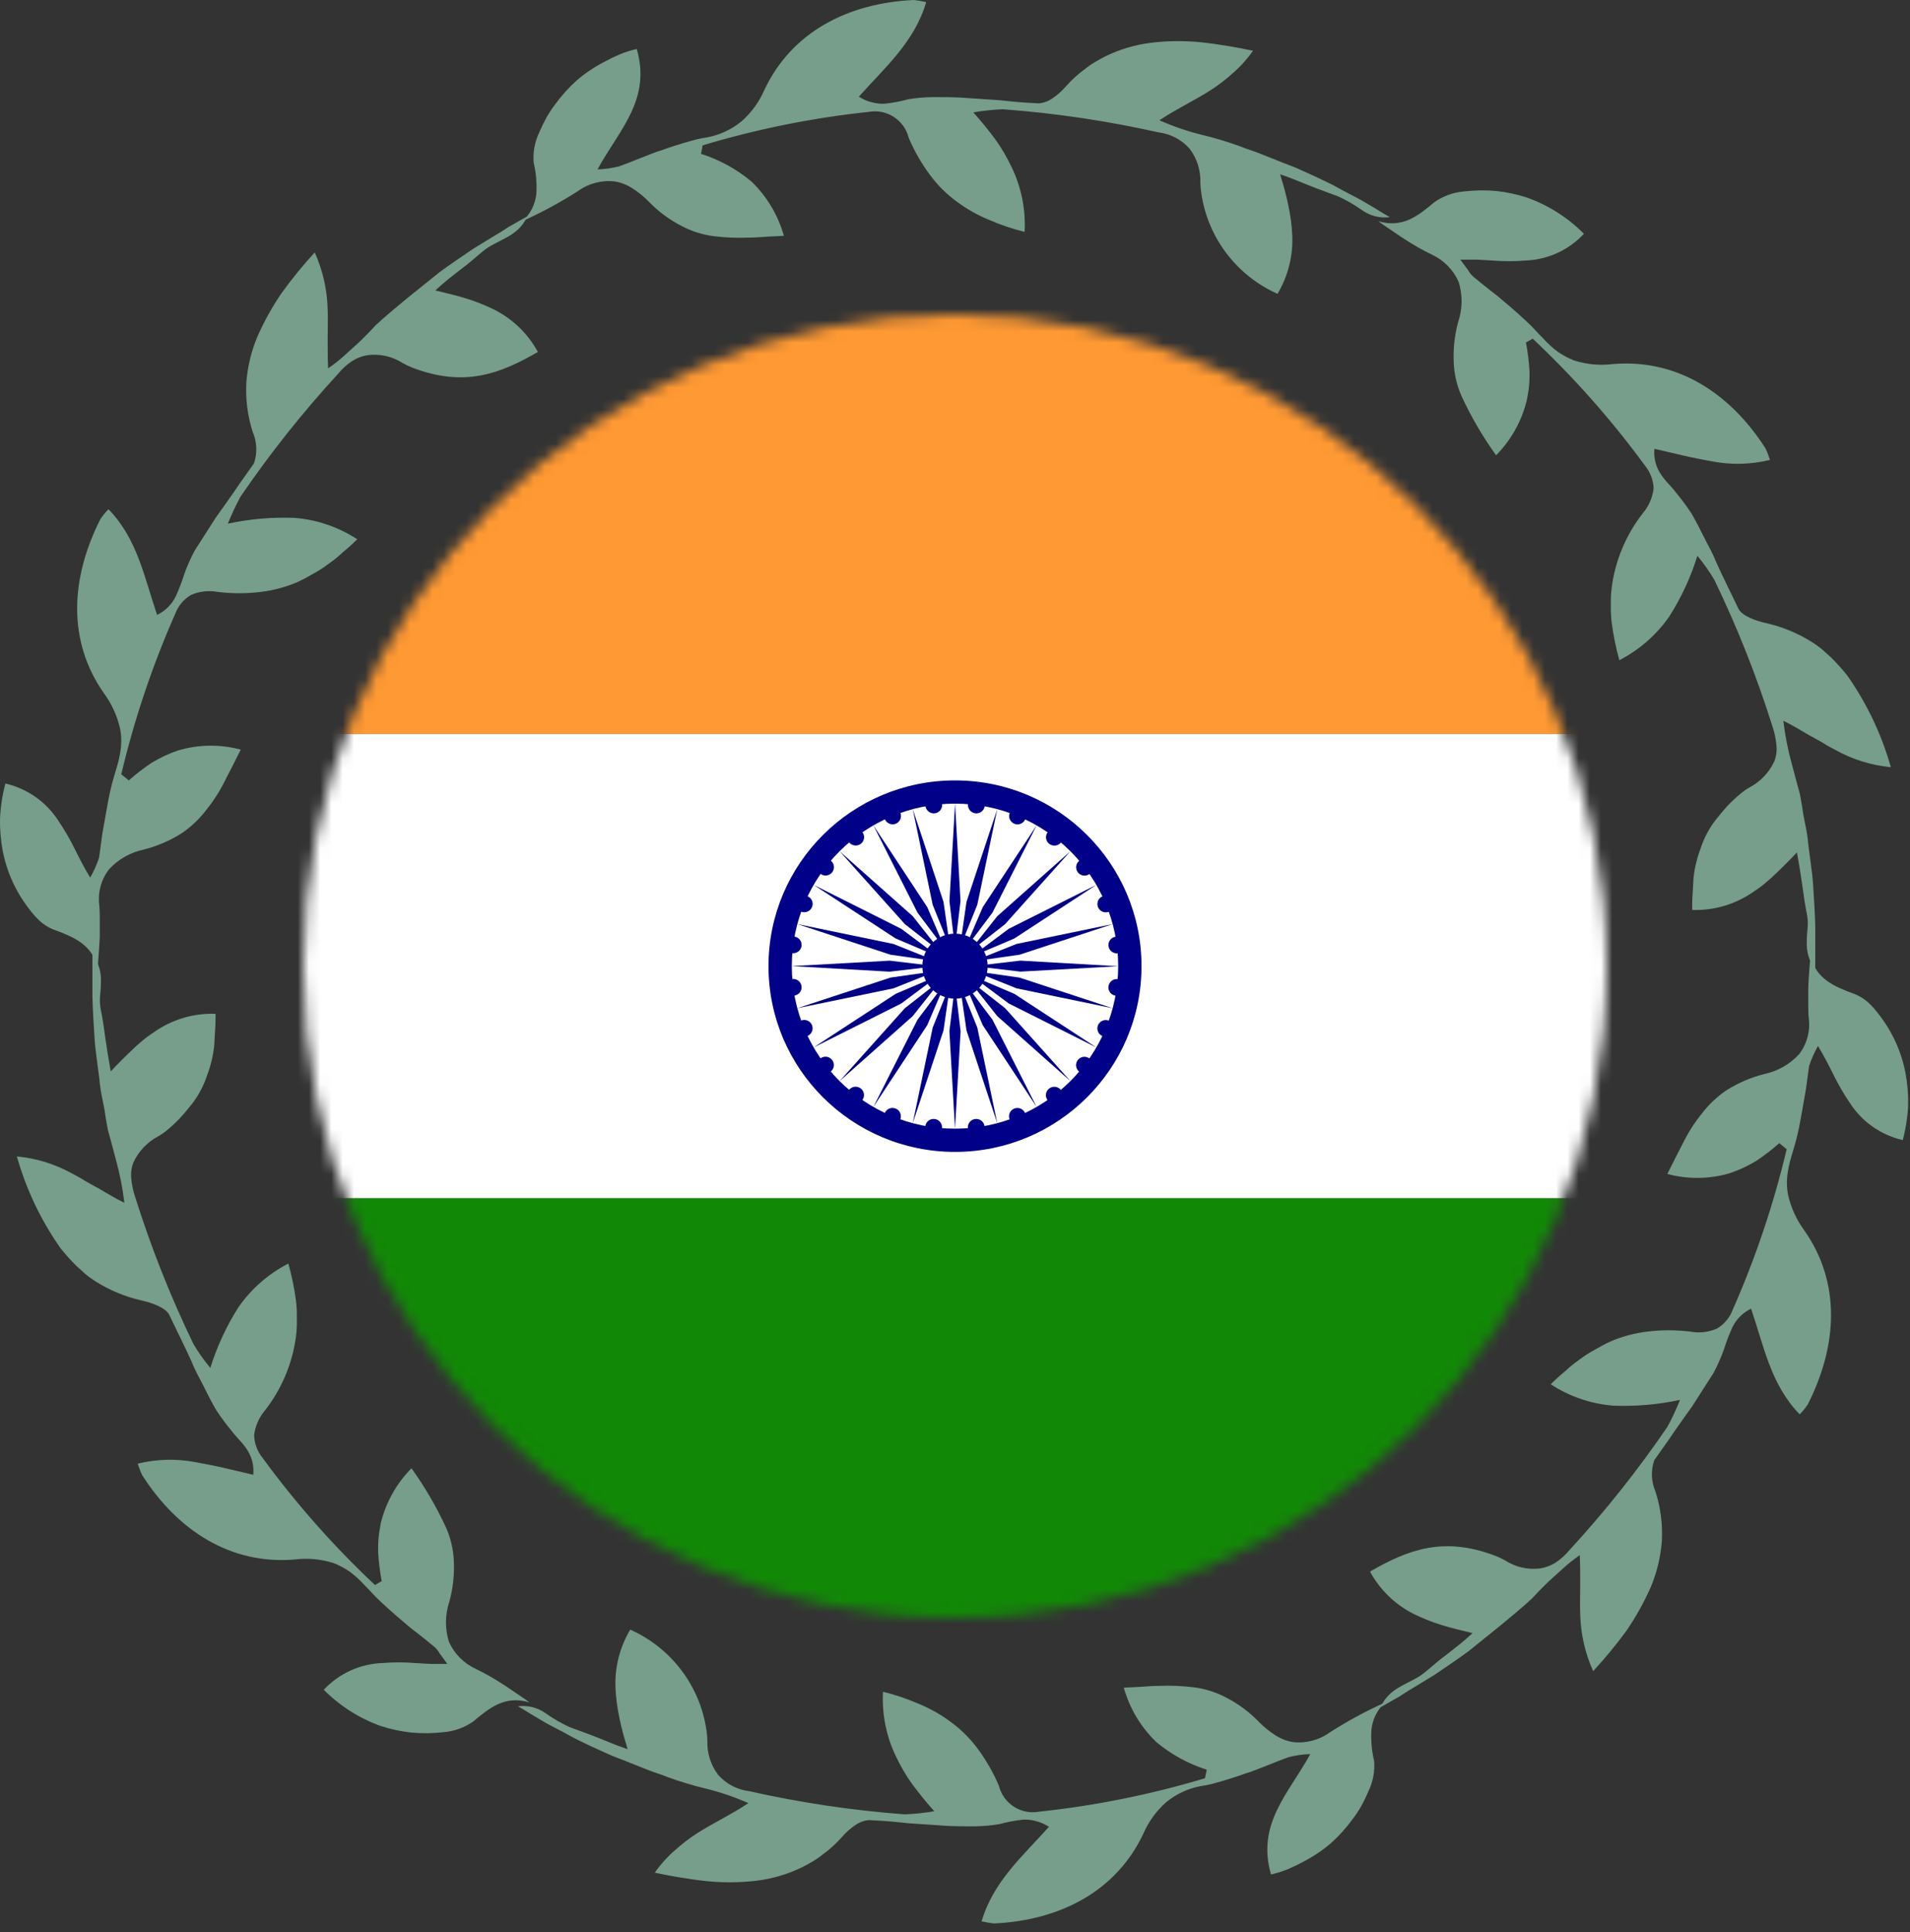 <svg width="170" height="172" viewBox="0 0 170 172" fill="none" xmlns="http://www.w3.org/2000/svg">
<rect x="0" y="0" width="170" height="172" fill="#333333" stroke="none"/>
<path d="M158.364 101.756C157.714 102.332 157.024 102.863 156.301 103.345C155.573 103.781 154.802 104.141 153.999 104.417C152.178 104.964 150.24 104.992 148.403 104.496C148.88 103.551 149.349 102.59 149.831 101.678C150.28 100.775 150.826 99.923 151.46 99.139C152.08 98.321 152.831 97.61 153.682 97.036C154.712 96.389 155.837 95.907 157.016 95.606C158.204 95.358 159.285 94.748 160.112 93.86C160.467 93.403 160.727 92.88 160.877 92.321C161.027 91.762 161.064 91.179 160.986 90.605C160.946 90.169 160.946 89.692 160.946 89.255V87.865C160.986 86.952 161.065 86 161.144 85.008C161.581 87.15 163.287 87.825 165.116 88.501C165.555 88.68 165.959 88.936 166.307 89.257C166.654 89.585 166.97 89.944 167.253 90.329C168.428 91.841 169.23 93.609 169.594 95.489C169.773 96.444 169.853 97.415 169.833 98.386C169.785 99.432 169.625 100.47 169.356 101.482C167.403 101.034 165.705 99.837 164.628 98.148C164.097 97.361 163.62 96.54 163.2 95.689C162.763 94.815 162.326 93.944 161.81 93.109C161.485 93.677 161.219 94.275 161.016 94.897L160.738 96.96L160.38 98.983C160.261 99.659 160.142 100.334 159.983 101.007C159.824 101.68 159.626 102.318 159.427 102.993C159.255 103.563 159.135 104.148 159.07 104.74C159.017 105.283 159.044 105.831 159.149 106.367C159.407 107.498 159.894 108.566 160.579 109.502C163.873 114.185 163.556 119.783 160.897 125.021C160.687 125.335 160.448 125.628 160.182 125.895C157.602 123.236 157.006 119.862 155.855 116.488C155.126 116.838 154.538 117.426 154.189 118.155C153.895 118.799 153.643 119.462 153.432 120.138C153.176 120.847 152.871 121.536 152.519 122.202L151.248 124.188L150.612 125.18L149.937 126.126C149.5 126.761 149.024 127.397 148.587 128.07C148.15 128.706 147.673 129.341 147.237 129.976C146.922 130.897 146.964 131.903 147.356 132.794C147.808 134.217 147.997 135.71 147.912 137.201C147.803 138.608 147.468 139.989 146.919 141.29C146.32 142.634 145.603 143.923 144.776 145.14C143.854 146.4 142.86 147.606 141.799 148.752C141.079 147.153 140.687 145.425 140.648 143.671C140.608 142.837 140.648 142.004 140.648 141.131C140.648 140.257 140.648 139.345 140.608 138.432C140.046 138.814 139.515 139.239 139.019 139.703C138.543 140.14 138.074 140.537 137.629 140.974C137.185 141.411 136.755 141.848 136.358 142.282C135.921 142.68 135.485 143.077 135.008 143.474L133.578 144.665L132.149 145.817L130.719 146.969C130.242 147.326 129.726 147.684 129.206 148.041C128.686 148.399 128.213 148.716 127.693 149.074L126.144 150.019C125.628 150.337 125.072 150.655 124.555 151.012L122.887 151.958C123.682 150.091 125.586 149.895 126.817 148.862C127.453 148.346 128.048 147.79 128.761 147.275C129.119 146.997 129.476 146.719 129.873 146.401C130.271 146.084 130.63 145.766 131.065 145.369C130.119 145.131 129.198 144.932 128.326 144.654C127.468 144.389 126.632 144.057 125.826 143.661C124.176 142.829 122.819 141.514 121.936 139.89C125.31 137.944 128.485 136.715 133.13 138.5C133.416 138.616 133.694 138.749 133.964 138.897C134.881 139.49 135.976 139.743 137.06 139.612C137.553 139.536 138.026 139.36 138.45 139.096C138.93 138.779 139.358 138.39 139.721 137.944C142.882 134.507 145.789 130.846 148.42 126.988C148.834 126.216 149.205 125.421 149.532 124.607C147.59 125.025 145.604 125.198 143.619 125.124C141.623 124.968 139.699 124.313 138.023 123.219C138.42 122.822 138.857 122.425 139.293 122.067C139.689 121.69 140.114 121.345 140.564 121.035C140.99 120.707 141.441 120.415 141.915 120.161C142.391 119.883 142.828 119.645 143.344 119.405C144.382 118.961 145.478 118.666 146.599 118.531C147.878 118.372 149.171 118.372 150.45 118.531C151.253 118.681 152.083 118.584 152.831 118.253C153.469 117.87 153.959 117.282 154.221 116.585C156.253 111.977 157.861 107.194 159.024 102.295L158.364 101.756Z" fill="#769E8B"/>
<path d="M107.406 157.525C105.765 157.004 104.242 156.169 102.92 155.067C101.54 153.739 100.54 152.067 100.022 150.223C100.578 150.184 101.095 150.184 101.611 150.144C102.127 150.104 102.644 150.065 103.16 150.065C104.17 150.024 105.182 150.064 106.186 150.184C107.213 150.305 108.209 150.614 109.123 151.097C110.199 151.649 111.178 152.373 112.02 153.24C112.474 153.709 112.982 154.122 113.533 154.471C114.004 154.772 114.531 154.974 115.082 155.067C116.251 155.2 117.427 154.888 118.377 154.193C119.949 153.188 121.592 152.299 123.294 151.534C122.588 152.169 122.148 153.047 122.063 153.993C122.007 154.912 122.087 155.835 122.301 156.731C122.381 157.674 122.203 158.621 121.784 159.47C121.597 159.918 121.385 160.355 121.149 160.78C120.912 161.195 120.647 161.593 120.355 161.972C119.795 162.737 119.157 163.442 118.45 164.075C117.708 164.707 116.895 165.252 116.03 165.701C115.578 165.95 115.114 166.175 114.64 166.376C114.149 166.577 113.643 166.736 113.127 166.853C111.816 162.327 114.715 159.628 116.62 156.135C115.963 156.156 115.311 156.25 114.675 156.413C114.04 156.652 113.405 156.89 112.731 157.17C112.096 157.408 111.46 157.686 110.787 157.885C110.152 158.123 109.477 158.322 108.843 158.52L107.85 158.798C107.523 158.88 107.192 158.943 106.857 158.987C105.735 159.2 104.684 159.691 103.801 160.415C102.93 161.181 102.239 162.13 101.778 163.193C99.357 168.352 94.355 170.934 88.481 171.212C88.106 171.174 87.734 171.111 87.368 171.023C88.401 167.49 91.02 165.228 93.362 162.607C93.172 162.485 92.973 162.379 92.766 162.289C92.574 162.205 92.374 162.139 92.17 162.091C91.808 161.992 91.433 161.952 91.058 161.972C90.348 162.047 89.644 162.18 88.955 162.369C88.205 162.494 87.446 162.561 86.686 162.567C85.891 162.567 85.097 162.567 84.344 162.528L82.003 162.369L80.812 162.289L79.66 162.17C78.866 162.091 78.111 162.051 77.319 162.011C76.874 162.058 76.449 162.222 76.087 162.486C75.659 162.777 75.272 163.124 74.936 163.519C74.427 164.096 73.856 164.615 73.234 165.066C72.945 165.3 72.64 165.512 72.32 165.701C72.002 165.89 71.685 166.058 71.375 166.217C70.099 166.834 68.731 167.237 67.326 167.409C65.862 167.581 64.385 167.594 62.919 167.448C62.163 167.369 61.406 167.259 60.617 167.131C59.861 167.012 59.069 166.853 58.276 166.694C58.788 165.961 59.387 165.294 60.061 164.708C60.691 164.137 61.368 163.619 62.085 163.161C63.515 162.248 65.062 161.533 66.611 160.502C65.419 159.973 64.184 159.548 62.919 159.231C61.749 158.953 60.596 158.609 59.466 158.201C58.91 157.962 58.314 157.803 57.718 157.565L56.016 156.89C55.46 156.652 54.864 156.453 54.314 156.215L52.646 155.458C52.09 155.18 51.534 154.942 51.018 154.664C50.501 154.386 49.945 154.068 49.389 153.79C48.833 153.512 48.277 153.194 47.761 152.877C47.205 152.559 46.689 152.202 46.093 151.884C46.977 151.77 47.871 151.997 48.593 152.519C49.267 152.997 49.984 153.409 50.736 153.75C51.492 154.028 52.285 154.307 53.077 154.624C53.911 154.942 54.779 155.339 55.855 155.697C55.736 155.22 55.577 154.783 55.458 154.306C55.339 153.83 55.22 153.393 55.141 152.956C54.946 152.082 54.827 151.192 54.783 150.297C54.695 148.459 55.151 146.637 56.094 145.057C57.891 145.857 59.456 147.099 60.643 148.668C61.83 150.237 62.6 152.081 62.881 154.029C62.926 154.331 62.952 154.636 62.961 154.942C62.918 156.029 63.252 157.098 63.906 157.968C64.619 158.784 65.609 159.308 66.684 159.437C71.245 160.463 75.876 161.152 80.537 161.501C81.415 161.463 82.29 161.37 83.157 161.223C82.442 160.428 81.806 159.634 81.213 158.842C80.647 158.055 80.156 157.218 79.743 156.342C78.88 154.551 78.484 152.571 78.591 150.587C79.678 150.854 80.74 151.213 81.767 151.659C82.768 152.07 83.714 152.603 84.585 153.246C85.492 153.901 86.295 154.691 86.966 155.587C87.748 156.628 88.401 157.761 88.91 158.961C89.101 159.727 89.577 160.391 90.241 160.818C90.904 161.246 91.706 161.405 92.482 161.262C97.486 160.73 102.429 159.733 107.249 158.286L107.406 157.525Z" fill="#769E8B"/>
<path d="M33.973 140.735C33.811 139.883 33.705 139.022 33.655 138.156C33.655 137.719 33.655 137.322 33.695 136.885C33.735 136.448 33.814 136.051 33.884 135.614C34.331 133.756 35.278 132.055 36.623 130.697C37.824 132.366 38.861 134.148 39.718 136.017C40.129 136.958 40.358 137.968 40.394 138.994C40.448 140.198 40.314 141.403 39.996 142.566C39.606 143.723 39.592 144.974 39.957 146.139C40.437 147.208 41.288 148.066 42.353 148.556C43.176 148.952 43.972 149.403 44.734 149.906C45.131 150.144 45.49 150.422 45.925 150.7C46.322 150.978 46.72 151.217 47.117 151.534C44.974 150.899 43.624 151.971 42.115 153.236C41.34 153.777 40.437 154.103 39.495 154.182C38.547 154.294 37.589 154.308 36.638 154.222C35.693 154.123 34.762 153.923 33.859 153.626C31.961 152.941 30.239 151.843 28.818 150.411C29.491 149.688 30.301 149.105 31.2 148.697C32.099 148.288 33.071 148.061 34.058 148.03C35.009 147.95 35.965 147.95 36.916 148.03C37.392 148.07 37.861 148.07 38.345 148.109H39.815C39.537 147.752 39.338 147.434 39.14 147.196C39.011 146.952 38.835 146.737 38.623 146.56C38.107 146.124 37.551 145.687 36.995 145.25C36.717 145.061 36.439 144.813 36.201 144.614L35.407 143.939C34.89 143.502 34.374 143.026 33.858 142.549C33.341 142.073 32.912 141.556 32.428 141.082C32.032 140.642 31.593 140.243 31.117 139.89C30.671 139.584 30.192 139.33 29.688 139.134C28.573 138.778 27.395 138.669 26.234 138.816C20.561 139.292 15.833 136.276 12.659 131.314C12.5 130.98 12.367 130.635 12.262 130.281C13.967 129.866 15.741 129.825 17.463 130.162C18.297 130.321 19.165 130.48 20.003 130.678C20.84 130.877 21.705 131.075 22.543 131.274C22.623 130.46 22.412 129.644 21.947 128.972C21.744 128.677 21.518 128.398 21.272 128.138C21.033 127.86 20.795 127.622 20.596 127.344C20.112 126.762 19.661 126.153 19.246 125.519C18.849 124.844 18.49 124.129 18.134 123.414C17.779 122.699 17.378 122.026 17.102 121.311C16.466 119.881 15.751 118.493 15.078 117.063C14.76 116.388 13.489 115.951 12.578 115.753C11.128 115.422 9.745 114.846 8.489 114.051C8.211 113.862 7.893 113.654 7.615 113.415C7.337 113.177 7.099 112.939 6.821 112.7C6.314 112.2 5.837 111.67 5.391 111.114C3.642 108.627 2.326 105.862 1.501 102.936C3.245 103.1 4.936 103.627 6.464 104.483C6.821 104.672 7.22 104.88 7.576 105.118C7.933 105.308 8.332 105.555 8.727 105.754C9.484 106.191 10.24 106.667 11.069 107.065C10.916 105.764 10.663 104.476 10.312 103.214L9.836 101.429C9.756 101.151 9.677 100.833 9.597 100.555C9.558 100.277 9.478 99.959 9.438 99.681C9.359 99.086 9.249 98.45 9.121 97.856C8.986 97.254 8.894 96.644 8.843 96.029L8.604 94.204C8.525 93.609 8.446 92.973 8.415 92.379C8.336 91.188 8.256 89.959 8.226 88.728V84.926C8.763 85.646 9.03 86.53 8.983 87.426C8.983 87.863 8.943 88.26 8.903 88.697C8.87 89.109 8.897 89.524 8.983 89.928C9.142 90.723 9.261 91.515 9.38 92.429C9.499 93.302 9.658 94.255 9.856 95.366C10.531 94.651 11.206 93.976 11.88 93.342C12.198 93.024 12.555 92.746 12.873 92.468C13.23 92.19 13.588 91.952 13.945 91.712C15.497 90.69 17.329 90.176 19.186 90.242C19.186 90.719 19.186 91.188 19.146 91.67C19.106 92.153 19.106 92.584 19.067 93.06C18.973 93.971 18.759 94.865 18.431 95.719C18.138 96.621 17.695 97.466 17.12 98.219C16.803 98.617 16.485 99.014 16.088 99.451C15.693 99.877 15.268 100.275 14.817 100.642C14.581 100.837 14.328 101.009 14.061 101.158C13.102 101.669 12.336 102.477 11.878 103.462C11.694 103.928 11.629 104.432 11.689 104.929C11.74 105.498 11.86 106.058 12.046 106.597C13.449 111.056 15.174 115.407 17.207 119.616C17.652 120.371 18.158 121.088 18.721 121.759C19.312 119.858 20.153 118.043 21.221 116.362C22.363 114.721 23.889 113.386 25.667 112.471C25.968 113.553 26.193 114.654 26.342 115.766C26.408 116.306 26.435 116.85 26.421 117.394C26.434 117.924 26.408 118.455 26.342 118.981C26.021 121.386 25.061 123.661 23.564 125.57C23.042 126.189 22.713 126.948 22.618 127.752C22.642 128.491 22.908 129.202 23.375 129.776C26.354 133.847 29.702 137.634 33.377 141.089L33.973 140.735Z" fill="#769E8B"/>
<path d="M11.464 69.466C12.115 68.89 12.804 68.36 13.527 67.879C14.255 67.442 15.026 67.083 15.829 66.807C17.65 66.259 19.589 66.231 21.425 66.727C20.948 67.673 20.479 68.632 19.995 69.545C19.546 70.448 19 71.3 18.367 72.085C17.746 72.903 16.996 73.614 16.145 74.188C15.114 74.835 13.989 75.317 12.81 75.618C11.623 75.866 10.541 76.476 9.715 77.365C9.36 77.822 9.1 78.346 8.95 78.905C8.8 79.463 8.763 80.047 8.841 80.62C8.881 81.057 8.881 81.533 8.881 81.97V83.36C8.841 84.274 8.761 85.225 8.691 86.218C8.255 84.075 6.549 83.4 4.72 82.725C4.281 82.546 3.877 82.29 3.528 81.968C3.182 81.64 2.865 81.281 2.583 80.896C1.408 79.384 0.606 77.617 0.242 75.737C0.062 74.782 -0.018 73.811 0.003 72.84C0.051 71.794 0.211 70.756 0.48 69.744C2.432 70.192 4.131 71.389 5.208 73.078C5.739 73.864 6.217 74.686 6.638 75.537C7.074 76.41 7.511 77.282 8.028 78.116C8.353 77.549 8.619 76.95 8.822 76.329L9.1 74.266L9.457 72.24C9.577 71.565 9.696 70.89 9.855 70.216C10.013 69.543 10.212 68.906 10.411 68.231C10.583 67.661 10.702 67.077 10.768 66.485C10.821 65.941 10.794 65.393 10.688 64.857C10.431 63.725 9.945 62.658 9.259 61.721C5.964 57.037 6.282 51.441 8.941 46.2C9.15 45.886 9.39 45.594 9.656 45.327C12.236 47.986 12.831 51.359 13.983 54.733C14.712 54.384 15.301 53.796 15.651 53.067C15.944 52.422 16.197 51.76 16.407 51.083C16.664 50.375 16.969 49.686 17.321 49.02L18.592 47.036L19.227 46.043L19.902 45.098C20.339 44.462 20.816 43.827 21.253 43.154C21.69 42.518 22.166 41.883 22.603 41.247C22.918 40.326 22.875 39.32 22.484 38.429C22.031 37.007 21.843 35.513 21.928 34.023C22.037 32.615 22.372 31.235 22.921 29.934C23.519 28.589 24.236 27.301 25.064 26.084C25.977 24.823 26.961 23.616 28.012 22.468C28.732 24.067 29.124 25.795 29.164 27.549C29.203 28.383 29.164 29.217 29.164 30.089C29.164 30.961 29.164 31.876 29.203 32.788C29.765 32.406 30.296 31.981 30.792 31.517C31.269 31.08 31.738 30.683 32.182 30.246C32.627 29.809 33.056 29.372 33.453 28.935C33.89 28.538 34.327 28.141 34.803 27.744L36.233 26.552L37.663 25.401L39.093 24.249C39.569 23.892 40.085 23.534 40.605 23.177C41.126 22.819 41.598 22.502 42.118 22.144L43.667 21.198C44.184 20.881 44.74 20.563 45.256 20.206L46.924 19.26C46.13 21.127 44.225 21.323 42.994 22.356C42.359 22.872 41.763 23.428 41.05 23.945C40.692 24.223 40.335 24.501 39.938 24.818C39.541 25.136 39.181 25.454 38.746 25.851C39.692 26.089 40.611 26.288 41.485 26.566C42.343 26.831 43.179 27.163 43.985 27.559C45.635 28.39 46.993 29.706 47.875 31.33C44.501 33.276 41.326 34.505 36.681 32.72C36.395 32.604 36.117 32.471 35.847 32.322C34.93 31.73 33.835 31.477 32.751 31.608C32.258 31.684 31.785 31.86 31.361 32.124C30.881 32.441 30.453 32.829 30.09 33.276C26.93 36.712 24.022 40.374 21.391 44.231C20.977 45.004 20.606 45.799 20.279 46.612C22.221 46.195 24.207 46.022 26.193 46.096C28.19 46.25 30.116 46.905 31.794 47.999C31.397 48.396 30.96 48.793 30.523 49.15C30.128 49.528 29.703 49.873 29.253 50.183C28.827 50.511 28.375 50.803 27.902 51.057C27.426 51.335 26.989 51.573 26.473 51.813C25.435 52.258 24.339 52.552 23.218 52.687C21.939 52.847 20.646 52.847 19.367 52.687C18.564 52.537 17.733 52.634 16.986 52.965C16.348 53.348 15.857 53.936 15.596 54.633C13.564 59.24 11.956 64.023 10.793 68.923L11.464 69.466Z" fill="#769E8B"/>
<path d="M62.394 13.694C64.035 14.216 65.558 15.05 66.88 16.153C68.257 17.48 69.254 19.151 69.77 20.992C69.214 21.032 68.698 21.032 68.181 21.072C67.665 21.111 67.149 21.151 66.633 21.151C65.622 21.192 64.611 21.152 63.607 21.032C62.58 20.912 61.584 20.602 60.67 20.119C59.593 19.567 58.615 18.844 57.772 17.976C57.319 17.507 56.811 17.094 56.259 16.745C55.788 16.444 55.261 16.242 54.71 16.149C53.545 16.018 52.372 16.329 51.425 17.021C49.853 18.026 48.21 18.914 46.508 19.68C47.214 19.045 47.654 18.167 47.739 17.221C47.795 16.302 47.715 15.379 47.501 14.483C47.421 13.54 47.599 12.593 48.017 11.744C48.205 11.296 48.417 10.859 48.653 10.434C48.89 10.019 49.155 9.621 49.447 9.242C50.007 8.477 50.645 7.772 51.352 7.139C52.095 6.507 52.907 5.962 53.772 5.513C54.224 5.264 54.688 5.039 55.162 4.838C55.653 4.637 56.159 4.478 56.675 4.361C57.986 8.887 55.087 11.585 53.182 15.079C53.839 15.057 54.491 14.964 55.127 14.801C55.762 14.562 56.397 14.324 57.072 14.044C57.708 13.806 58.343 13.528 59.017 13.329C59.652 13.091 60.327 12.892 60.961 12.694L61.954 12.416C62.281 12.334 62.612 12.271 62.947 12.227C64.069 12.013 65.12 11.522 66.003 10.797C66.874 10.031 67.565 9.082 68.026 8.019C70.447 2.858 75.449 0.278 81.323 0C81.698 0.038 82.069 0.101 82.435 0.189C81.403 3.722 78.784 5.984 76.442 8.605C76.632 8.726 76.831 8.832 77.038 8.923C77.231 9.003 77.43 9.067 77.634 9.112C77.996 9.21 78.371 9.25 78.746 9.231C79.456 9.156 80.16 9.023 80.849 8.834C81.599 8.711 82.358 8.648 83.118 8.645C83.912 8.645 84.707 8.645 85.46 8.684L87.801 8.843L88.992 8.923L90.144 9.042C90.938 9.121 91.693 9.161 92.485 9.201C92.93 9.153 93.355 8.989 93.716 8.724C94.145 8.433 94.532 8.086 94.868 7.692C95.376 7.114 95.947 6.596 96.57 6.144C96.858 5.91 97.164 5.698 97.484 5.509C97.801 5.32 98.119 5.152 98.429 4.993C99.704 4.376 101.072 3.973 102.478 3.801C103.941 3.629 105.419 3.616 106.885 3.762C107.641 3.841 108.398 3.951 109.186 4.079C109.943 4.198 110.735 4.357 111.528 4.516C111.016 5.248 110.416 5.914 109.742 6.5C109.113 7.072 108.436 7.59 107.719 8.049C106.289 8.962 104.742 9.677 103.193 10.708C104.385 11.237 105.62 11.662 106.885 11.979C108.055 12.257 109.208 12.602 110.338 13.011C110.894 13.25 111.49 13.409 112.084 13.647L113.786 14.322C114.342 14.56 114.938 14.759 115.488 14.997L117.154 15.754C117.71 16.032 118.266 16.27 118.782 16.548C119.299 16.826 119.855 17.144 120.411 17.422C120.967 17.7 121.523 18.017 122.039 18.335C122.595 18.653 123.111 19.01 123.707 19.328C122.823 19.442 121.929 19.215 121.207 18.693C120.534 18.215 119.816 17.803 119.064 17.462C118.308 17.183 117.515 16.905 116.723 16.588C115.889 16.27 115.021 15.873 113.945 15.515C114.064 15.992 114.223 16.429 114.342 16.905C114.461 17.382 114.58 17.819 114.66 18.256C114.854 19.13 114.973 20.02 115.017 20.915C115.105 22.752 114.649 24.575 113.706 26.155C111.909 25.355 110.344 24.113 109.157 22.544C107.97 20.975 107.2 19.131 106.919 17.183C106.874 16.881 106.848 16.576 106.839 16.27C106.88 15.186 106.546 14.121 105.894 13.254C105.181 12.437 104.192 11.914 103.116 11.784C98.55 10.759 93.916 10.071 89.249 9.725C88.371 9.763 87.497 9.856 86.63 10.003C87.345 10.797 87.98 11.589 88.574 12.384C89.139 13.17 89.631 14.007 90.044 14.884C90.907 16.674 91.303 18.654 91.195 20.639C90.109 20.371 89.046 20.013 88.02 19.566C87.019 19.155 86.073 18.622 85.202 17.98C84.295 17.323 83.492 16.534 82.821 15.636C82.038 14.595 81.386 13.462 80.877 12.262C80.686 11.496 80.21 10.832 79.547 10.404C78.883 9.977 78.081 9.818 77.305 9.961C72.301 10.493 67.357 11.49 62.538 12.938L62.394 13.694Z" fill="#769E8B"/>
<path d="M135.818 30.484C135.981 31.337 136.087 32.199 136.136 33.066C136.136 33.503 136.136 33.9 136.096 34.337C136.057 34.773 135.977 35.171 135.898 35.608C135.451 37.466 134.504 39.166 133.159 40.525C131.958 38.856 130.921 37.075 130.063 35.207C129.653 34.266 129.424 33.256 129.388 32.23C129.334 31.026 129.468 29.82 129.785 28.657C130.176 27.501 130.19 26.25 129.825 25.085C129.35 24.017 128.504 23.157 127.444 22.664C126.621 22.269 125.826 21.818 125.063 21.316C124.666 21.077 124.307 20.799 123.872 20.521C123.474 20.243 123.077 20.005 122.68 19.688C124.823 20.323 126.173 19.25 127.682 17.985C128.457 17.445 129.361 17.119 130.302 17.04C131.25 16.928 132.208 16.915 133.159 17C134.104 17.099 135.035 17.299 135.938 17.596C137.836 18.281 139.558 19.379 140.979 20.811C140.306 21.534 139.497 22.116 138.597 22.525C137.698 22.934 136.726 23.16 135.739 23.192C134.788 23.272 133.832 23.272 132.881 23.192C132.405 23.152 131.936 23.152 131.452 23.112H129.982C130.26 23.47 130.459 23.788 130.657 24.026C130.786 24.269 130.962 24.485 131.174 24.661C131.69 25.098 132.246 25.535 132.8 25.972C133.078 26.171 133.356 26.409 133.594 26.607L134.389 27.282C134.905 27.719 135.421 28.196 135.938 28.672C136.454 29.149 136.883 29.665 137.367 30.14C137.763 30.58 138.202 30.979 138.678 31.331C139.124 31.638 139.604 31.892 140.108 32.088C141.222 32.444 142.4 32.553 143.561 32.406C149.235 31.929 153.962 34.946 157.136 39.908C157.295 40.241 157.428 40.587 157.533 40.941C155.828 41.356 154.054 41.396 152.332 41.06C151.498 40.901 150.63 40.742 149.792 40.544C148.955 40.345 148.09 40.146 147.253 39.948C147.172 40.761 147.383 41.577 147.848 42.249C148.051 42.545 148.277 42.824 148.523 43.083C148.762 43.361 149 43.6 149.199 43.878C149.683 44.46 150.134 45.07 150.549 45.705C150.946 46.38 151.305 47.095 151.661 47.81C152.016 48.525 152.417 49.198 152.694 49.913C153.329 51.34 154.044 52.73 154.717 54.16C155.035 54.835 156.306 55.272 157.217 55.471C158.667 55.801 160.05 56.377 161.306 57.173C161.584 57.362 161.902 57.57 162.18 57.808C162.458 58.047 162.696 58.285 162.974 58.523C163.481 59.025 163.958 59.555 164.404 60.112C166.153 62.598 167.469 65.363 168.294 68.289C166.55 68.125 164.86 67.597 163.332 66.74C162.974 66.551 162.575 66.343 162.22 66.105C161.862 65.916 161.463 65.668 161.068 65.469C160.311 65.033 159.555 64.556 158.726 64.159C158.879 65.46 159.132 66.747 159.483 68.009L159.96 69.797C160.039 70.075 160.118 70.392 160.198 70.67C160.238 70.948 160.317 71.266 160.357 71.544C160.436 72.14 160.546 72.775 160.674 73.369C160.808 73.971 160.901 74.581 160.952 75.196L161.191 77.023C161.27 77.619 161.35 78.254 161.38 78.85C161.459 80.041 161.539 81.271 161.569 82.502V86.312C161.033 85.593 160.765 84.709 160.812 83.812C160.812 83.376 160.852 82.978 160.892 82.541C160.925 82.129 160.898 81.715 160.812 81.31C160.654 80.516 160.534 79.724 160.415 78.81C160.296 77.936 160.137 76.985 159.939 75.873C159.264 76.588 158.59 77.263 157.915 77.897C157.597 78.214 157.24 78.492 156.922 78.77C156.565 79.048 156.207 79.287 155.85 79.527C154.298 80.548 152.468 81.062 150.611 80.996C150.611 80.52 150.611 80.051 150.651 79.567C150.691 79.082 150.691 78.653 150.73 78.177C150.824 77.266 151.038 76.372 151.366 75.518C151.659 74.616 152.102 73.771 152.676 73.017C152.994 72.62 153.312 72.223 153.709 71.786C154.104 71.36 154.529 70.962 154.98 70.595C155.216 70.4 155.469 70.227 155.736 70.078C156.695 69.569 157.461 68.761 157.919 67.777C158.103 67.311 158.168 66.807 158.108 66.309C158.057 65.741 157.937 65.18 157.751 64.641C156.348 60.182 154.623 55.831 152.59 51.622C152.145 50.867 151.639 50.15 151.077 49.477C150.485 51.379 149.644 53.194 148.576 54.875C147.434 56.515 145.908 57.851 144.13 58.765C143.829 57.684 143.604 56.583 143.455 55.471C143.389 54.931 143.362 54.388 143.376 53.844C143.362 53.314 143.389 52.782 143.455 52.256C143.776 49.851 144.736 47.576 146.233 45.667C146.755 45.048 147.084 44.289 147.179 43.484C147.155 42.745 146.889 42.035 146.422 41.461C143.444 37.39 140.095 33.603 136.42 30.148L135.818 30.484Z" fill="#769E8B"/>
<mask id="mask0_436_299" style="mask-type:alpha" maskUnits="userSpaceOnUse" x="27" y="28" width="116" height="116">
<circle cx="85" cy="86" r="58" fill="#D9D9D9"/>
</mask>
<g mask="url(#mask0_436_299)">
<path d="M2 24H168V65.333H2V24Z" fill="#FF9933"/>
<path d="M2 65.333H168V106.667H2V65.333Z" fill="white"/>
<path d="M2 106.667H168V148H2V106.667Z" fill="#128807"/>
<path d="M85 102.533C94.168 102.533 101.6 95.131 101.6 86C101.6 76.869 94.168 69.467 85 69.467C75.832 69.467 68.4 76.869 68.4 86C68.4 95.131 75.832 102.533 85 102.533Z" fill="#000088"/>
<path d="M85 100.467C93.022 100.467 99.525 93.99 99.525 86C99.525 78.01 93.022 71.533 85 71.533C76.978 71.533 70.475 78.01 70.475 86C70.475 93.99 76.978 100.467 85 100.467Z" fill="white"/>
<path d="M85 88.893C86.604 88.893 87.905 87.598 87.905 86C87.905 84.402 86.604 83.107 85 83.107C83.396 83.107 82.095 84.402 82.095 86C82.095 87.598 83.396 88.893 85 88.893Z" fill="#000088"/>
<path d="M99.303 88.631C99.712 88.685 100.087 88.398 100.141 87.991C100.195 87.583 99.907 87.21 99.498 87.156C99.089 87.102 98.714 87.389 98.66 87.797C98.606 88.204 98.894 88.578 99.303 88.631Z" fill="#000088"/>
<path d="M85 100.467L85.498 91.787L85 87.653L84.502 91.787L85 100.467Z" fill="#000088"/>
<path d="M98.131 92.229C98.512 92.386 98.949 92.205 99.107 91.826C99.266 91.446 99.085 91.01 98.704 90.853C98.323 90.697 97.886 90.877 97.728 91.257C97.57 91.637 97.751 92.072 98.131 92.229Z" fill="#000088"/>
<path d="M81.24 99.974L83.977 91.717L84.572 87.597L83.017 91.461L81.24 99.974Z" fill="#000088"/>
<path d="M96.065 95.402C96.392 95.652 96.861 95.59 97.113 95.264C97.364 94.937 97.303 94.47 96.976 94.221C96.649 93.971 96.18 94.033 95.928 94.359C95.677 94.685 95.738 95.152 96.065 95.402Z" fill="#000088"/>
<path d="M77.737 98.529L82.526 91.259L84.171 87.431L81.665 90.764L77.737 98.529Z" fill="#000088"/>
<path d="M93.245 97.934C93.496 98.26 93.965 98.321 94.293 98.07C94.62 97.82 94.682 97.353 94.431 97.027C94.18 96.702 93.712 96.641 93.384 96.891C93.056 97.141 92.994 97.608 93.245 97.934Z" fill="#000088"/>
<path d="M74.729 96.23L81.243 90.442L83.827 87.168L80.54 89.741L74.729 96.23Z" fill="#000088"/>
<path d="M89.864 99.652C90.022 100.032 90.459 100.213 90.84 100.056C91.221 99.899 91.401 99.464 91.243 99.084C91.085 98.704 90.648 98.523 90.267 98.68C89.886 98.837 89.706 99.272 89.864 99.652Z" fill="#000088"/>
<path d="M72.421 93.232L80.218 89.324L83.562 86.828L79.719 88.463L72.421 93.232Z" fill="#000088"/>
<path d="M86.151 100.44C86.205 100.848 86.58 101.135 86.989 101.082C87.397 101.029 87.685 100.655 87.631 100.247C87.576 99.84 87.201 99.552 86.793 99.606C86.384 99.659 86.096 100.033 86.151 100.44Z" fill="#000088"/>
<path d="M70.97 89.743L79.517 87.978L83.396 86.429L79.258 87.018L70.97 89.743Z" fill="#000088"/>
<path d="M82.358 100.245C82.304 100.652 82.592 101.026 83.002 101.08C83.411 101.134 83.786 100.847 83.84 100.44C83.893 100.033 83.605 99.659 83.196 99.606C82.786 99.552 82.411 99.838 82.358 100.245Z" fill="#000088"/>
<path d="M70.475 85.995L79.19 86.492L83.34 86.005L79.189 85.511L70.475 85.995Z" fill="#000088"/>
<path d="M78.746 99.079C78.588 99.458 78.769 99.893 79.151 100.051C79.532 100.208 79.969 100.028 80.127 99.649C80.284 99.269 80.103 98.834 79.722 98.677C79.341 98.519 78.904 98.699 78.746 99.079Z" fill="#000088"/>
<path d="M70.97 82.255L79.259 84.981L83.397 85.573L79.517 84.024L70.97 82.255Z" fill="#000088"/>
<path d="M75.561 97.022C75.31 97.348 75.371 97.815 75.698 98.065C76.025 98.315 76.494 98.253 76.745 97.927C76.997 97.6 76.936 97.133 76.609 96.883C76.282 96.634 75.813 96.695 75.561 97.022Z" fill="#000088"/>
<path d="M72.422 78.768L79.719 83.537L83.562 85.172L80.218 82.676L72.422 78.768Z" fill="#000088"/>
<path d="M73.019 94.213C72.691 94.463 72.629 94.931 72.88 95.256C73.131 95.582 73.6 95.643 73.927 95.392C74.255 95.142 74.317 94.675 74.066 94.349C73.815 94.024 73.346 93.963 73.019 94.213Z" fill="#000088"/>
<path d="M74.73 75.771L80.539 82.26L83.826 84.83L81.244 81.557L74.73 75.771Z" fill="#000088"/>
<path d="M71.293 90.844C70.912 91.002 70.73 91.437 70.888 91.817C71.045 92.196 71.482 92.376 71.864 92.218C72.245 92.061 72.427 91.626 72.269 91.246C72.111 90.867 71.674 90.687 71.293 90.844Z" fill="#000088"/>
<path d="M77.738 73.472L81.663 81.237L84.169 84.568L82.527 80.74L77.738 73.472Z" fill="#000088"/>
<path d="M70.501 87.146C70.092 87.2 69.803 87.573 69.857 87.981C69.911 88.388 70.286 88.674 70.695 88.62C71.105 88.567 71.393 88.193 71.339 87.786C71.286 87.378 70.91 87.092 70.501 87.146Z" fill="#000088"/>
<path d="M81.242 72.027L83.014 80.539L84.57 84.403L83.978 80.282L81.242 72.027Z" fill="#000088"/>
<path d="M70.698 83.368C70.289 83.315 69.914 83.602 69.86 84.01C69.805 84.417 70.093 84.791 70.501 84.844C70.91 84.898 71.285 84.61 71.34 84.203C71.394 83.795 71.106 83.421 70.698 83.368Z" fill="#000088"/>
<path d="M85.006 71.534L84.506 80.213L84.995 84.346L85.49 80.213L85.006 71.534Z" fill="#000088"/>
<path d="M71.869 79.771C71.488 79.614 71.051 79.795 70.893 80.174C70.735 80.554 70.915 80.99 71.296 81.147C71.677 81.303 72.114 81.123 72.272 80.743C72.43 80.363 72.25 79.928 71.869 79.771Z" fill="#000088"/>
<path d="M88.761 72.026L86.024 80.283L85.428 84.403L86.983 80.539L88.761 72.026Z" fill="#000088"/>
<path d="M73.935 76.598C73.608 76.348 73.139 76.41 72.888 76.736C72.636 77.063 72.697 77.53 73.024 77.779C73.351 78.029 73.82 77.967 74.072 77.641C74.323 77.315 74.262 76.848 73.935 76.598Z" fill="#000088"/>
<path d="M92.263 73.471L87.474 80.741L85.829 84.569L88.335 81.236L92.263 73.471Z" fill="#000088"/>
<path d="M76.755 74.066C76.504 73.74 76.035 73.679 75.708 73.93C75.38 74.18 75.318 74.647 75.569 74.973C75.82 75.298 76.288 75.359 76.616 75.109C76.944 74.859 77.006 74.391 76.755 74.066Z" fill="#000088"/>
<path d="M95.272 75.77L88.757 81.558L86.173 84.832L89.46 82.258L95.272 75.77Z" fill="#000088"/>
<path d="M80.136 72.348C79.978 71.968 79.541 71.787 79.16 71.944C78.779 72.101 78.599 72.536 78.757 72.916C78.915 73.296 79.352 73.477 79.733 73.32C80.114 73.163 80.294 72.728 80.136 72.348Z" fill="#000088"/>
<path d="M97.579 78.768L89.782 82.676L86.438 85.172L90.281 83.537L97.579 78.768Z" fill="#000088"/>
<path d="M83.85 71.559C83.795 71.152 83.42 70.864 83.011 70.918C82.603 70.971 82.315 71.345 82.369 71.752C82.424 72.16 82.799 72.448 83.208 72.394C83.616 72.341 83.904 71.967 83.85 71.559Z" fill="#000088"/>
<path d="M99.03 82.257L90.483 84.021L86.604 85.571L90.742 84.982L99.03 82.257Z" fill="#000088"/>
<path d="M87.643 71.755C87.696 71.348 87.408 70.974 86.998 70.92C86.589 70.866 86.214 71.153 86.16 71.559C86.107 71.967 86.395 72.34 86.805 72.394C87.214 72.448 87.589 72.162 87.643 71.755Z" fill="#000088"/>
<path d="M99.525 86.006L90.81 85.508L86.66 85.994L90.811 86.487L99.525 86.006Z" fill="#000088"/>
<path d="M91.254 72.921C91.412 72.542 91.231 72.107 90.849 71.949C90.468 71.792 90.031 71.972 89.873 72.351C89.716 72.731 89.897 73.166 90.278 73.323C90.659 73.481 91.096 73.301 91.254 72.921Z" fill="#000088"/>
<path d="M99.03 89.745L90.74 87.019L86.603 86.427L90.483 87.976L99.03 89.745Z" fill="#000088"/>
<path d="M94.44 74.979C94.691 74.653 94.629 74.186 94.301 73.936C93.974 73.686 93.505 73.747 93.254 74.073C93.003 74.399 93.065 74.866 93.392 75.116C93.72 75.366 94.189 75.305 94.44 74.979Z" fill="#000088"/>
<path d="M97.579 93.234L90.28 88.464L86.437 86.826L89.783 89.322L97.579 93.234Z" fill="#000088"/>
<path d="M96.982 77.788C97.309 77.538 97.371 77.071 97.119 76.745C96.868 76.418 96.399 76.357 96.072 76.607C95.745 76.857 95.683 77.324 95.935 77.65C96.186 77.976 96.655 78.038 96.982 77.788Z" fill="#000088"/>
<path d="M95.271 96.23L89.46 89.741L86.174 87.169L88.756 90.442L95.271 96.23Z" fill="#000088"/>
<path d="M98.708 81.156C99.089 80.999 99.27 80.564 99.112 80.184C98.954 79.805 98.517 79.624 98.136 79.781C97.754 79.938 97.574 80.373 97.732 80.753C97.89 81.133 98.327 81.313 98.708 81.156Z" fill="#000088"/>
<path d="M92.263 98.529L88.336 90.764L85.83 87.432L87.474 91.259L92.263 98.529Z" fill="#000088"/>
<path d="M99.5 84.855C99.909 84.801 100.196 84.428 100.142 84.02C100.088 83.613 99.713 83.326 99.304 83.379C98.895 83.433 98.608 83.806 98.662 84.214C98.716 84.621 99.091 84.908 99.5 84.855Z" fill="#000088"/>
<path d="M88.76 99.974L86.984 91.461L85.429 87.597L86.023 91.718L88.76 99.974Z" fill="#000088"/>
</g>
</svg>
